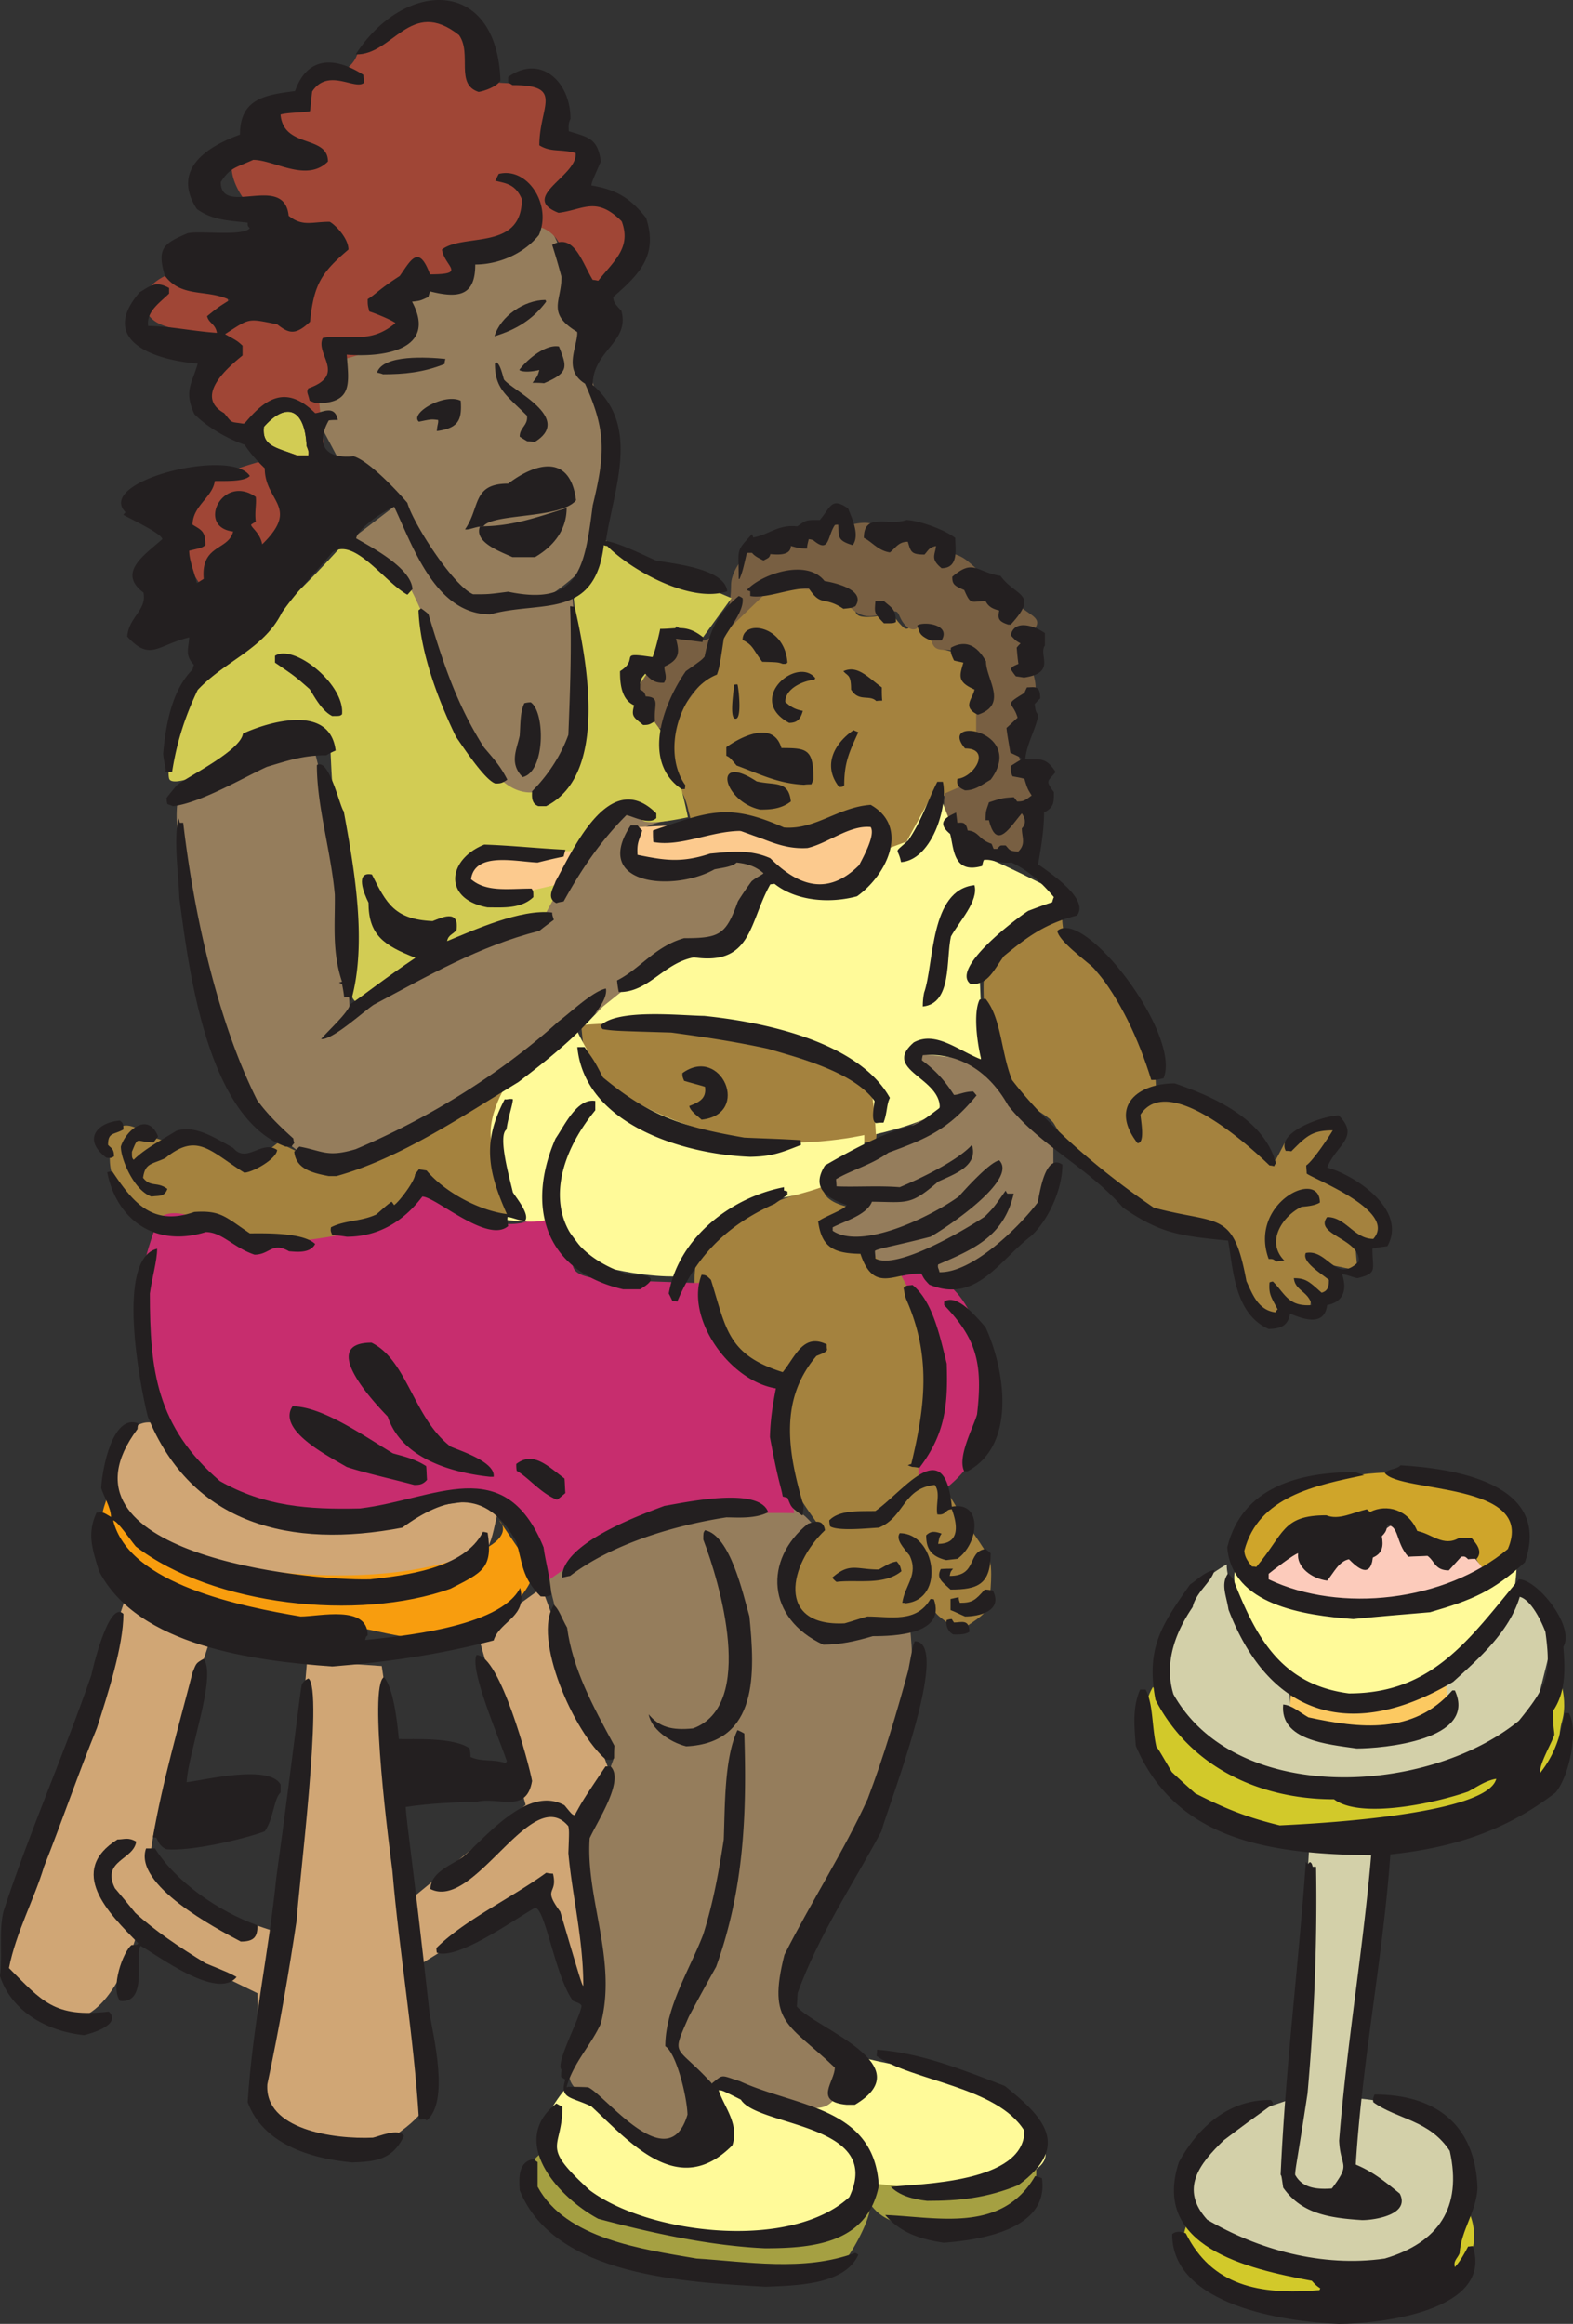 <svg xmlns="http://www.w3.org/2000/svg" width="146.326" height="216.141"><rect width="100%" height="100%" fill="#333333" stroke="none"/><path fill="#957d5c" d="M49.414 19.872s-1.867 3.14-3.02 3.457c-1.19.32-3.812.437-3.812.437l-.117 2.145h-3.336l-1.75 1.55.36 3.02-3.575 1.508h-3.258l-.12 2.941-1.27 2.145.078 2.066 2.066 3.895 3.574 1.191s2.504 3.02 2.899 4.332c.437 1.309 2.742 6.715 5.441 7.153 2.703.433 5.84.754 6.914.078 1.07-.637 4.965-3.219 4.965-5.403 0-2.148 2.067-9.617 1.113-11.246-.996-1.629-1.75-4.886-2.066-5.402-.316-.555-1.191-4.57-1.191-4.57s-.438-1.625-.438-2.461c0-.875-.992-5.207-1.945-5.446-.992-.199-1.512-1.39-1.512-1.39"/><path fill="#957d5c" d="m36.902 46.93-4.011 3.059s3.574 2.066 4.328 3.219c.718 1.152 1.55 2.86 2.105 4.488.559 1.629.914 2.82 1.75 6.36.832 3.495 3.653 6.753 4.528 7.624.914.836 1.828 3.02 3.097 2.782 1.274-.239 2.543-.477 3.258-2.305.754-1.828 1.707-4.172 1.59-7.148-.121-2.981-.082-9.735-.438-9.973-.355-.238-2.144.355-5.562.594-3.375.238-4.168.796-5.758-.954-1.55-1.785-4.172-7.507-4.887-7.746"/><path fill="#957d5c" d="m16.844 73.47 12.312-4.09 2.465 10.129.91 14.304s7.946-5.644 11.125-6.039c3.176-.398 6.235-2.504 6.235-2.504l4.093-5.761 3.258-3.856 4.883.676s-4.09.52-3.098 2.582c.993 2.11 3.696 1.988 3.696 1.988l5.918-.793 2.98.914s-1.59 2.184-1.988 3.176c-.395.992.715 4.648-2.66 4.45-3.375-.196-5.243 1.195-5.243 1.195s-6.078 4.09-7.468 5.28c-1.39 1.192-2.66 3.259-8.344 5.247-5.64 1.984-12.711 10.129-16.879 7.55-4.172-2.585-7.945-6.636-8.144-10.214-.2-3.574-6.04-20.38-4.051-24.235m75.75 26.223s-4.012-2.183-5.281-2.105c-1.235.078-2.067.476-2.067.476s2.024 2.305 2.543 3.18c.555.832.234 1.707.234 1.707s-9.691 5.203-10.168 5.8c-.437.637-1.39 1.032 0 1.712 1.391.714 2.665.87 2.665.87s-1.868 1.868-2.665 2.266c-.753.477-1.39.637-.316 1.352 1.113.672 3.414.672 3.414.672s-1.148 1.113.399 1.633c1.55.554 5.441-.399 5.441-.399s-1.11 1.192.598 1.63c1.707.476 3.652-.915 3.652-.915s6.832-3.973 6.914-7.352c.078-3.375 0-4.011 0-4.011l-5.363-6.516m-23.199 39.609s-7.825 1.313-11.637 3.141c-3.813 1.867-6.715 3.574-6.715 4.371 0 .754 1.988 8.262 3.18 11.285 1.152 3.016 2.859 5.48 2.859 5.48s-1.152 3.298-2.227 5.126c-1.03 1.828-.632 3.418-.117 5.523.516 2.106.914 7.867.399 10.25-.559 2.344-2.227 6.793-2.227 7.867 0 1.032 0 1.829 2.067 2.86 2.105 1.074 4.328 4.094 6.316 4.094 1.945 0 3.652 1.828 3.414-2.504-.277-4.328 1.035-2.899 1.035-2.899s4.45 2.383 6.274 2.621c1.828.278 7.984 0 7.59-2.859-.399-2.902-4.848-3.816-5.641-6.32-.758-2.5 1.308-7.864 2.62-9.852 1.31-1.945 8.145-15.851 8.302-19.547.12-3.656-.278-7.074-.278-7.074s-5.242 1.828-7.863.277c-2.625-1.586-3.418-1.984-3.297-3.812.117-1.867 2.383-5.242 2.383-5.242s-2.105-3.301-6.437-2.786"/><path fill="#a4823e" d="M69.871 54.716s-2.7 3.34-3.176 4.57c-.515 1.23-.754 2.66-.754 2.66s-3.058 1.988-3.578 4.61c-.476 2.663-.992 5.167.16 6 1.153.835 1.508 2.82 1.508 2.82l.239.914h5.601s1.59 2.465 3.734 2.148c2.145-.32 4.965-2.148 4.965-2.148s3.14-.676 3.22.238c.077.914-.317 3.297-.317 3.297s.593.36 1.746-.395c1.152-.754 3.656-5.125 3.656-5.125s3.375-.914 3.969-1.828c.558-.914 1.55-3.097.398-3.496-1.152-.398.598-1.59.278-3.812-.356-2.227-.196-3.578-2.262-4.332-2.067-.715-2.227-.239-2.664-1.391-.395-1.152-.317-2.305-1.153-1.91-.832.398-.832 1.433-1.546.676-.754-.754-.915-1.348-1.43-1.59-.477-.235.515.68-1.59.758-2.066.078-.715-.914-2.145-1.907-1.39-.996-1.468-1.234-2.222-1.074-.758.16-4.133-.355-4.57-.078-.399.238-2.067.395-2.067.395m28.957 30.277s-6.91 3.098-7.226 5.164c-.32 2.066.156 5.602.156 5.602s0 1.906 1.113 4.21c1.113 2.305 4.527 3.497 5.164 4.532.637 1.03 1.274 2.304 3.02 3.734 1.746 1.43 5.082 4.527 7.746 5.086 2.62.555 5.48 1.586 5.48 1.586s.559 3.894 1.192 4.93c.636 1.03 1.273 2.382 2.226 2.543.953.156 1.348-.875 1.348-.875l2.781.398.16-1.273 2.461.082-.87-3.102 2.698.559-.238-2.703 2.344-.239s.398-1.906-1.551-3.816c-1.906-1.906-4.207-2.938-4.207-2.938l1.586-3.578s-4.367.715-4.766 1.512c-.398.793-.793 1.512-.793 1.512s-3.02-4.692-5.96-5.246a68.975 68.975 0 0 0-5.204-.793s.239-1.434-.476-4.215c-.715-2.782-7.387-10.051-7.785-10.367-.399-.32-.477-2.305-.399-2.305M54.063 95.282s7.07-.875 9.613-.2c2.582.677 7.785.677 11.203 2.344 3.414 1.668 6.473 3.579 6.71 4.493.278.953-.116 4.25-.116 4.25s-11.243 1.191-13.586.554c-2.305-.675-9.059-2.859-9.973-3.734-.953-.875-3.254-2.621-3.453-4.012-.2-1.43-.398-3.695-.398-3.695m-8.223 5.723s-14.18 7.43-15.492 7.148c-1.309-.277-4.45-1.906-4.45-1.906s-2.066 1.707-2.66 1.789c-.636.078-4.289-1.988-4.289-1.988h-3.855l-1.309-.395s-1.351-1.234-2.422-.914c-1.113.355-1.789.437-1.672 1.191.16.715.559 1.192.559 1.192s-.121.832.078 1.746c.2.875.555 3.617 2.98 4.21 2.462.598 3.098.442 5.403.52 2.344.078 2.184 1.032 3.691 1.707 1.512.676 3.38.121 3.38.121l2.023.239s4.172-.715 4.648-1.23c.477-.56 3.895-1.673 3.895-1.673s2.738-2.82 2.82-3.175c.078-.32 1.707 2.422 3.973 2.937 2.222.555 4.843.637 4.843.637s-1.984-7.113-.754-10.332c1.23-3.215.754-2.778.754-2.778l-2.144.954"/><path fill="#a04636" d="M39.605 1.239s-5.601 1.867-6.437 3.973c-.871 2.105-3.734 1.867-3.734 1.867s-1.348 2.625-3.454 3.457c-2.105.875 1.985 3.219 1.985 3.219s-4.727-1.352-6.078.636c-1.348 1.985 1.75 5.84 2.582 5.563.875-.238 4.488 1.629 4.488 1.629l2.227.87-3.735 6.915-5.8.398-.993-4.093-3.972-.516s-3.575.875-3.22 3.219c.36 2.383 3.696 2.105 4.45 2.62.758.477 2.742-.237 2.106.993-.594 1.234-1.868 3.34-1.114 4.332.758.992 1.633 3.102 2.465 3.457.875.398 3.613-2.344 4.848-2.105 1.23.238 3.851 1.867 3.097 3.218-.754 1.39-2.98 1.23-3.855 1.63-.832.359-3.336.874-4.805 1.706-1.511.875-5.324 4.848-4.965 5.485.356.593 3.973 6.316 3.973 6.316l5.559-2.98s4.847-4.329 4.449-4.965c-.356-.598-3.692-3.856-2.82-3.856.835 0 3.457-.715 3.457-.715l-.637-6.316 1.273-2.504V33.7s6.434-1.59 6.555-2.941c.117-1.391-.875-2.622-.875-2.622l2.223-2.582 3.34.477.515-1.867 5.442-3.102s2.582-.715 3.851 1.512a22.12 22.12 0 0 1 1.828 4.45s2.106.519 3.496-1.231c1.352-1.75 2.98-4.57.992-5.723-1.984-1.11-5.601-2.223-5.601-2.223l1.75-4.093-3.219-.715-.238-5.086-6.195-.356s2.976-8.187-5.204-6.359"/><path fill="#785f42" d="m79.168 48.798-1.629-.993-1.352 1.707-4.925 1.27-1.27.2s-1.988 1.71-1.988 3.456c0 1.707-.356 2.426-.356 2.426s-1.351 3.098-2.421 2.66c-1.075-.476-3.457-.836-3.536.637-.082 1.43-.914 1.906-.914 1.906l-1.906.914s-.281 1.988.434 2.621c.758.637-.715.996 1.273 1.907 2.024.914 2.461-1.07 2.461-1.07l2.621-3.458 1.274-3.656 4.687-4.527s3.934-.2 5.559.355c1.629.559 2.265 2.543 4.254 2.106 2.023-.477 1.945-.637 2.3.16.36.836 1.153 1.468 1.707.914.559-.555.914-.2 1.114.715.16.914.238 1.39 1.273 1.39.992 0 1.785.16 1.984.637.16.437.715 1.27.836 2.184.079.875.157 2.542.157 2.542v2.704s1.55-.637 1.191 1.191c-.355 1.828-.992 2.46-1.469 2.82-.437.356-2.62 1.27-2.62 1.27s-.356 1.91.359 2.824c.714.91 2.105 2.262 3.175 2.344 1.114.117 4.09.754 4.09.277 0-.437.082-3.258.082-3.258s1.469-3.379.2-4.172c-1.274-.835-1.114-2.304-1.114-2.304s.278-3.457.477-3.895c.16-.433 1.984-.199.715-3.613-1.27-3.457 1.828-3.578 0-4.848-1.829-1.273-2.98-2.265-2.98-2.265s-1.548-1.551-2.821-2.621c-1.27-1.114-2.738-.836-2.738-.836s-.36-1.828-1.711-1.907c-1.387-.078-4.29.278-4.29.278s.915-1.707-2.183-.992"/><path fill="#a4823e" d="M76.586 110.301s-8.54 2.383-10.211 4.848l-1.668 2.5s-.594 3.856 1.074 5.961c1.707 2.066 7.031 4.57 7.031 4.57v2.98c0 2.302.594 6.356 1.192 7.47.594 1.109 2.105 3.175 2.105 3.175s-2.382 1.391-2.504 3.18c-.078 1.79.122 3.496.715 4.488.598.996 1.668 1.989 4.25 1.79 2.621-.2 5.086-.317 5.086-.317s2.781-.477 3.098-.996c.277-.477-.2-.2.875.598 1.113.836 1.59 1.23 2.305.714.675-.515 1.984-1.191 2.062-2.105.121-.875.399-3.375 0-4.25-.394-.914-2.183-3.297-2.46-3.777-.317-.516-1.114-1.985-1.907-3.02-.797-.992-2.188-.992-2.188-.992s.914-3.973.797-6.754c-.082-2.781-1.273-11.441-2.582-11.84-1.273-.398-3.18-2.66-3.18-2.66l-3.89-1.191 2.5-2.387s-2.7-.395-2.5-1.985"/><path fill="#d2cc54" d="M32.492 49.989s-4.687 5.285-6.832 6.832c-2.144 1.55-5.996 5.168-7.308 6.715-1.309 1.55-2.977 7.312-2.622 8.86.36 1.55 10.407-3.813 10.407-3.813l4.57.238s.355 11.125 1.43 13.031c1.07 1.95-.516 9.735.832 11.207 1.312 1.43 5.64-3.3 5.64-3.3l12.196-4.887 3.379-6.238 4.406-3.852s.953.477 1.074 1.352c.117.832 4.328-.122 4.328-.122s-.953-4.687-1.668-5.761c-.715-1.07-.832-2.266-.832-2.266L58.95 64.49l1.59-2.383 2.383-3.851 2.262 1.308 2.863-3.933s-7.031-3.02-8.742-3.496c-1.668-.477-3.215-2.145-3.215-2.145s.117 2.781-1.074 3.855a47.77 47.77 0 0 0-1.668 1.547s.836 8.864.359 11.485c-.477 2.66-3.617 6.715-3.617 6.715s-3.098 1.19-5.64-4.172c-2.5-5.407-5.84-14.86-6.91-15.575-1.114-.714-5.524-3.496-5.524-3.496l.476-.359"/><path fill="#c72d6e" d="m47.191 113.837-8.144-3.059s-2.7 2.344-4.328 3.215c-1.63.914-11.203 2.348-12.274 1.074-1.113-1.23-5.246-2.105-5.246-2.105s-1.984-.555-2.543.675c-.515 1.27-2.898 7.79-1.43 11.204 1.43 3.418-.714 9.02 6.118 12.636 6.875 3.614 16.644 4.172 18.789 3.098 2.187-1.113 4.172-2.184 6.16-1.274 1.984.875 4.527.72 4.687 2.704.196 1.988 1.47 5.402 1.47 5.402s7.03-5.402 11.16-6.117c4.171-.715 12.273-.555 12.273-.555s-1.469-8.86-1.27-10.648c.16-1.828-1.468-1.63-3.258-3.618-1.789-1.984-4.128-7.23-4.128-7.23s1.628.2-3.059 0c-4.688-.2-8.504 0-8.86-1.43-.359-1.468-1.988-5.562-1.988-5.562s-1.629 1.746-4.129 1.59m36.664 4.847 1.47 2.7s2.304 8.625 1.745 10.054c-.554 1.469-1.629 4.805-1.629 4.805v.953l2.504 1.273s2.582-1.945 2.86-3.812c.277-1.91 1.39-5.484.914-7.95-.477-2.421-2.106-9.413-7.864-8.023"/><path fill="#fffa99" d="M71.66 81.497s-2.183 3.219-2.82 4.367c-.637 1.195-3.973 1.71-4.727 2.066-.797.399-4.648 2.98-4.648 2.98l-3.375 2.704-1.668 1.707s3.89-.395 8.379.121c4.527.516 17.797 4.649 18.152 5.8.399 1.153.52 4.25.52 4.25s5.797-1.269 5.957-2.581c.12-1.274-2.465-4.887-2.465-4.887s5.285.238 5.922 1.031c.676.758.394-4.765.277-7.507-.121-2.704 2.7-5.164 4.527-5.801 1.79-.637 3.852-2.184 3.852-2.184s-8.262-4.37-9.293-4.254c-1.031.121-3.098-6.195-3.098-6.195l-2.82 5.164-2.465.914s-2.976 3.734-4.012 3.574c-1.03-.117-6.035-2.066-6.035-2.066l-.16.797M53.465 95.044l-5.32 4.25s-2.383 2.98-2.504 5.882c-.079 2.899 1.75 6.395 1.75 6.395l-.2 1.906s4.172.559 4.051-.476c-.078-1.032 3.02 3.34 3.02 3.34s-1.074.875 2.98 1.746c4.051.875 6.395.597 6.395.597s4.605-7.035 6.992-7.035c2.422 0 5.797-1.23 5.797-1.23l3.972-3.297v-1.551s-6.671 1.55-12.91.082c-6.277-1.43-11.48-4.61-12.074-6.281-.598-1.63-1.95-3.453-1.95-4.328m-.71 99.05s-2.82 3.137-2.149 5.082c.637 1.95 3.02 6.399 4.649 6.399s11.559 3.336 13.703 3.258c2.148-.121 11.242-.676 11.363-3.817.118-3.136.633-2.023.633-2.023s3.817 1.508 5.84 1.191c2.066-.36 12.91-1.312 9.973-5.008-2.903-3.652-9.176-6.476-12.118-6.91-2.937-.437-5.082-1.074-5.082-1.074s1.192 1.192-.437 2.383-1.39 2.703-3.774 2.465c-2.386-.2-9.734-2.465-9.734-2.465s2.703 4.848.875 5.84c-1.828.953-.754 1.828-3.336.953-2.62-.871-9.336-4.965-10.406-6.274"/><path fill="#d0a675" d="M14.7 132.47s2.976 8.265 10.245 8.78c7.27.477 14.063-.991 16.684-1.35 2.664-.317 6.117-1.31 5.125-.161-.992 1.152-.477 4.969-3.137 5.8-2.62.837-19.347 3.458-20.976 1.989-1.668-1.512-12.43-5.285-12.43-7.629 0-2.305.992-8.738 4.488-7.43"/><path fill="#f89d0e" d="M10.05 139.106s-1.312 2.938-.316 4.61c.993 1.668 4.965 3.972 7.586 5.44 2.66 1.513 10.922 2.145 13.903 1.985 2.98-.156 10.566 3.34 14.695-.156 4.133-3.457 3.656-4.969 3.656-4.969l-3.136-4.605s2.62 2.305-6.438 4.289c-9.094 1.988-20.02-.16-21.328-.836-1.352-.633-8.621-2.3-8.621-5.758"/><path fill="#d0a675" d="M11.879 148.005.316 182.73s2.305 5.801 6.438 5.125c4.129-.676 5.957-7.949 5.957-7.949l11.242 5.484.16 9.098s4.965 8.266 10.09 5.602c5.121-2.622 5.598-4.61 5.598-4.61l-.992-12.594 11.441-7.109 4.29 10.606-.993-16.368 3.137-5.285-6.278-17.043-5.957 4.29 2.465 8.78 1.984 7.11-10.25 8.426-3.136-21.336-6.95-.477-2.144 25.426s-12.555-3.613-12.395-7.43c.157-3.812 5.641-20.34 5.641-20.34s-7.27-4.132-7.785-4.132"/><path fill="#fcca8e" d="M53.664 79.153s-5.758.078-6.871.117c-1.113.078-2.781.278-2.977 1.114-.199.875-1.511 1.152.118 1.867 1.629.754 3.18 1.113 4.726.754 1.55-.356 3.418-.793 3.418-.793l1.586-3.059m5.801-2.227s4.012-.238 6.633-.238c2.582 0 4.609 1.867 7.03 1.469 2.427-.356 6.517-3.457 7.786-1.984 1.23 1.507 1.828 3.851.559 5.164-1.313 1.312-3.535 2.304-5.485 1.668-1.906-.637-3.097-2.899-5.879-3.059-2.78-.121-6.195.316-8.418.316-2.226 0-5.523-1.546-2.226-3.336"/><path fill="#fffa99" d="M115.355 145.223s.637 4.293 7.188 4.371c6.516.079 12.793-.914 15.574-2.902 2.82-1.945 3.016-3.058 3.016-3.058s.082 4.847-.871 6.039c-.914 1.234-3.817 5.445-6.438 6.277-2.62.836-7.07 5.523-12.113 1.39-5.047-4.09-8.223-10.449-6.356-12.117"/><path fill="#fcc961" d="m120.121 157.063-.2 2.344s6.911 2.703 8.7 2.066c1.75-.675 6.317-2.742 6.317-2.742l-.278-2.98s-6.433 5.445-14.539 1.312"/><path fill="#cfa52a" d="M114.68 143.716s1.03-4.372 4.965-5.125c3.933-.758 8.023-2.266 12.433-1.313 4.367.914 9.055 2.898 9.055 4.29 0 1.39.996 3.257-1.309 4.292-2.344 1.031-2.703-1.59-2.703-1.59l-2.184-.554-4.566-1.95h-8.86l-4.566 4.172s-2.425-.637-2.265-2.222"/><path fill="#fccbbb" d="m117.777 145.66 3.735-1.75s1.59 1.196 1.668 1.673c.117.476 2.422-.758 2.422-.758l1.988.559.355-2.504 1.59-1.114 1.867 2.145 3.176 1.39 2.067-1.03 1.312 1.59s-4.133 3.733-10.926 3.534c-6.832-.16-9.453-2.144-9.453-2.144l.2-1.59"/><path fill="#d3d0a9" d="M114.121 145.5s-5.758 3.06-5.68 7.551c.082 4.489.836 7.192 5.325 9.813 4.488 2.621 11.957 3.656 15.691 3.059 3.734-.555 12.313-2.582 13.703-8.305 1.43-5.68 1.988-7.348.754-8.024-1.191-.636-2.5-1.59-2.5-1.59s-3.934 6.438-5.324 6.915c-1.43.476-1.707 1.113-1.707 1.113s.394 1.707.195 2.344c-.195.633-4.207 2.699-5.875 2.82-1.672.078-8.105-.676-8.422-1.23-.281-.559-.36-3.262-.36-3.262s-3.812-5.043-4.288-6.356c-.477-1.308-1.59-3.535-1.512-4.847"/><path fill="#d2c92a" d="M107.25 156.903s3.734 4.809 6.398 6.914c2.66 2.145 14.774 2.86 18.508 2.504 3.735-.36 9.414-4.45 9.414-4.45l3.02-7.112s1.43 2.859.715 5.324c-.715 2.504.36 5.879-2.82 6.593-3.215.715-14.778 3.739-17.794 3.934-3.02.16-11.402-1.785-12.992-2.5-1.629-.719-6.949-7.113-4.449-11.207"/><path fill="#d3d0a9" d="m121.828 170.97-1.785 31.507s.355 3.375 3.215 2.106c2.86-1.235 2.664-4.094 2.664-4.094l2.86-30.234-6.954.714"/><path fill="#d3d0a9" d="M119.883 195.325s-8.383 2.504-9.098 5.523c-.715 3.059-.355 4.649.559 5.72.87 1.073 6.394 3.378 9.254 4.093 2.82.715 12.789-.559 13.347-1.63.516-1.034 4.45-9.772.356-11.722-4.09-1.984-8.184-2.144-8.184-2.144l-1.07 7.312s-5.524 3.735-5.524.356c0-3.418.36-7.508.36-7.508"/><path fill="#d2c92a" d="M110.629 206.368s-1.274 2.305 0 3.734c1.23 1.43 2.305 3.934 6.594 3.934 4.25 0 15.093 0 16.363-1.43 1.234-1.43 2.82-1.43 3.379-3.375.515-1.949-.36-3.578-.36-3.578s-3.933 4.648-7.109 5.363c-3.219.715-6.594.516-7.668.36-1.07-.2-10.844-3.219-11.2-5.008"/><path fill="#a5a042" d="M50.727 200.012s-2.305 1.313-1.551 3.141c.797 1.824 3.773 4.129 4.847 4.887 1.032.754 7.23 2.422 9.536 2.82 2.261.395 5.836.516 8.418.477 2.582-.082 5.8-.559 6.398-.914.633-.399 2.54-3.856 2.54-5.047 0-1.23.16 1.43 4.41 1.668 4.288.238 8.698-.676 10.09-2.067 1.35-1.351.913-3.972.913-3.972s-.078 1.668-3.574 2.066c-3.535.398-6.676.598-6.676.598l-5.402-.676s-.239 2.66-2.145 3.652c-1.906.996-4.648.918-6.117 1.235-1.43.316-6.277-.078-7.586-.078-1.27 0-10.527-3.739-10.527-3.739s-3.496-3.297-3.574-4.05"/><path fill="#d2cc54" d="M27.648 42.36c-2.027-.754-3.296-.875-3.097-2.66 2.144-2.426 3.812-1.629 3.969 1.785.199.52.199.52.16.875h-1.032"/><path fill="#231f20" d="M124.531 216.141c-5.125-.195-15.492-1.746-15.492-8.34.238-.238.676-.32 1.27-.082 2.425 4.848 6.793 5.762 12.433 5.286.04-.078.04-.121.082-.16-.398-.278-.398-.278-.797-.715-6.035-1.114-14.976-3.18-12.355-11.043 1.75-3.22 4.648-5.844 8.543-5.762.078.078.16.156.199.316-.2.278-.953.676-4.57 3.418-2.262 2.184-4.13 4.528-1.547 7.39 4.726 2.782 10.683 4.45 16.523 3.614 4.965-1.469 7.23-4.726 6.04-10.011-1.907-2.899-4.848-2.899-7.114-4.528-.039-.32-.039-.32.121-.719 5.52 0 9.375 2.664 9.574 8.704-.12 2.265-1.511 3.855-1.668 6.078-.199.476-.597.675-.437 1.273.516-.558.914-1.312 1.23-1.91.121 0 .278-.04.438-.04 1.984 6.079-8.777 7.231-12.473 7.231m-53.308-3.453c-7.426-.437-19.664-.957-22.88-8.98-.081-1.23-.12-2.703 1.348-2.903.082.121.16.2.32.282v2.3c2.622 4.848 9.692 5.801 14.778 6.676 4.645.281 9.969 1.235 14.734-.515.122 0 .2.078.32.16-1.273 2.898-6.116 2.86-8.62 2.98"/><path fill="#231f20" d="M71.145 209.11c-5.204-.238-10.727-1.469-15.493-2.742-3.773-2.024-8.382-7.23-3.894-10.727.199.121.36.2.558.32 0 4.051-2.187 3.415 2.54 7.747 5.445 4.093 18.71 5.68 24.152.636 3.258-6.875-8.54-6.515-10.09-9.058-1.746-.875-1.746-.875-2.063-.875.473 1.508 1.946 3.137 1.27 5.125-5.004 5.047-9.496-.277-13.11-3.617-1.867-.914-3.019-.676-2.421-2.5-.16-.082-.278-.2-.399-.243 0-.238 0-.433.04-.671-.594-.598 1.71-4.77 1.867-5.961-.157-.2-.157-.2-.793-.438-1.668-2.265-2.582-8.66-3.536-8.66-1.75.953-7.152 4.887-9.136 4.172-.04-.16-.04-.32-.04-.438 2.583-2.582 6.989-4.648 10.208-6.992.199.04.398.078.636.078.477 1.989-1.035 1.23.676 3.535 1.985 6.715 1.985 6.715 2.145 6.915 0-4.372-1.032-8.383-1.39-12.356.077-2.027.077-2.027 0-2.504-3.419-4.094-8.7 7.906-12.833 5.84 0-1.547 1.95-2.223 3.02-2.977 2.187-1.87 6.039-6.718 9.453-4.808.718.875.718.875.953.914.758-1.39.758-1.39 2.863-4.531h.477c1.308 1.312-1.235 5.086-1.95 6.675-.394 5.602 2.582 11.325 1.036 17.243-.914 2.027-2.543 3.617-3.18 5.882.637 0 1.312 0 1.988.04 1.508.593 7.469 8.582 9.254 2.543-.039-1.63-1.031-5.723-2.066-6.36 0-3.613 2.343-7.27 3.535-10.41.953-3.02 1.473-5.996 1.906-8.82.121-3.176.043-7.547 1.274-10.168.199.078.437.195.636.316.239 7.39 0 14.422-2.62 21.692a261.23 261.23 0 0 0-2.544 4.648c-1.668 3.855-1.273 2.465 2.145 6.2 1.11-.876.754-.794 2.62-.2 5.165 2.387 12.513 2.344 12.911 9.734-1.074 5.325-6.078 5.801-10.605 5.801m16.645-.516c-2.427-.359-4.095-1.03-5.446-2.582 4.886.2 10.847 1.707 13.945-3.617.2.04.438.121.633.2.715 4.847-5.957 5.761-9.133 6m38.926-2.106c-3.098-.2-5.64-.598-7.348-3.02-.16-1.113-.16-1.113-.238-1.191.437-9.812 1.668-19.508 2.344-29.086.078.043.117.121.199.2a.504.504 0 0 1 .195-.2c.16.121.16.121.242.438h.317c.117 6.875-.16 13.988-.797 21.097-.953 6.278-1.149 6.992-1.149 7.551.633 1.152 1.825 1.39 3.415 1.27 1.828-2.422.796-1.868.675-4.45.715-9.02 2.223-17.68 2.98-26.539-9.019-.12-18.073-1.191-21.89-10.172-.156-1.867-.316-3.617.399-5.246h.515c.715 1.39.559 3.38.996 5.325.2.238.2.238 1.43 2.343.715.676 1.43 1.313 2.184 1.989 2.66 1.351 4.609 2.183 7.863 2.98 1.473-.082 19.265-.797 20.14-4.332-.992.16-1.867.797-2.62 1.191-3.06 1.075-10.008 2.582-12.473.715-7.27 0-13.508-3.258-16.606-9.254-.914-4.847.598-6.996 3.219-10.73.676-.438 1.313-1.152 2.262-1.352-.196 1.075-1.707 2.028-2.024 3.457-1.55 2.266-2.703 5.125-1.789 8.106 5.801 10.332 23.598 9.418 32.137 2.465 2.621-3.22 3.02-4.25 2.465-8.266-.477-1.27-1.434-3.02-2.387-3.258-.953 3.219-3.773 5.723-6.195 7.906-9.176 5.446-17 3.458-20.895-6.714-.199-1.309-.754-2.383-.039-3.375.16.156.317.355.477.554 2.027 5.125 4.289 9.774 10.765 10.61 7.707 0 11.121-4.926 15.809-10.61 1.707 0 5.242 4.371 4.133 6.278.156 1.906.277 4.172-.957 5.96 0 1.669.12 1.79.12 2.227-.198.672-1.468 2.82-1.308 3.535 1.43-1.828 1.867-3.496 2.262-5.562h.398c.914 1.547.078 5.8-1.23 7.39-4.688 3.614-9.695 5.165-15.375 5.758-.676 9.535-2.621 19.153-3.219 28.848 1.512.633 2.543 1.43 4.094 2.7.992 1.948-2.305 2.464-3.496 2.464"/><path fill="#231f20" d="M86.238 204.7c-1.39-.16-2.582-.516-3.375-1.313 2.7-.277 12.43-.355 12.43-5.203-2.54-4.133-10.523-4.648-13.742-6.953 0-.2.039-.394.039-.594 4.094.317 7.867 1.829 11.879 3.375 3.574 2.86 6.234 5.563 1.27 9.22-3.02 1.23-5.563 1.468-8.5 1.468m-53.469-3.574c-4.012-.36-8.34-1.79-9.73-5.602.437-7.035 1.987-14.066 2.66-20.86 1.671-12.198 2.187-17.202 2.386-18.038.238-.317.238-.317.594-.516 1.468.832-.992 20.145-1.07 22.406-.758 5.047-1.63 10.133-2.743 15.34-.277 4.211 6.156 5.125 9.813 4.965.476-.082 2.422-.953 2.898-.16-1.074 2.265-2.7 2.383-4.808 2.465m6.199-3.973c-.477-7.828-1.828-15.574-2.465-23.125-.238-1.867-2.262-17.164-.793-18.039.836.875 1.23 3.934 1.39 5.762 1.27.039 5.126-.2 6.594.875.04.238.078.515.078.793 1.114.48 1.989.16 3.258.558.04-.039.082-.12.121-.16-.797-2.344-3.496-8.543-2.82-9.89 2.184 0 4.926 10.328 5.164 11.718-.516 3.098-3.14 1.43-5.164 1.946-2.266.039-4.57.16-6.594.476.117 1.79.555 4.172 2.223 19.192.36 2.226 1.867 8.222-.277 9.972-.079-.117-.079-.117-.715-.078"/><path fill="#231f20" d="M78.77 195.762c-3.137-.28-1.114-2.148-1.114-3.457-4.25-4.093-6.316-4.054-4.687-10.488 2.465-4.89 5.523-9.617 7.746-14.504 1.512-3.972 2.703-8.023 3.777-11.957.434-2.305.434-2.305.594-2.703 3.574 0-2.582 15.613-3.098 17.68-2.62 4.886-5.84 9.656-7.785 15.02-.039.437-.039.831-.082 1.269 1.711 2.027 11.68 5.406 5.402 9.14h-.753m-70.946-6.476C4.25 188.926 1.035 186.98 0 183.8c.238-2.066-.117-4.171.316-6 2.426-7.43 5.645-14.66 8.184-22.007 0-.082 1.59-7.075 2.98-5.684 0 2.98-1.468 7.508-2.464 10.61-1.707 4.171-3.254 8.699-4.926 12.91-.91 3.02-2.621 6.16-3.254 9.418 3.059 3.058 4.21 4.648 9.293 4.05 1.234 1.235-1.746 2.067-2.305 2.188"/><path fill="#231f20" d="M11.164 186.106c-.914-1.23.277-4.57 1.07-5.203.516 0 .516 0 .637-.16-2.86-2.86-6.633-6.715-1.945-9.656.633 0 .992-.239 1.746.199-.238 1.71-3.258 1.75-1.985 4.332.633.754 1.27 1.508 1.907 2.305 1.828 1.668 4.09 3.18 6.55 4.687 2.227.914 2.227.914 2.864 1.27-1.828 2.226-7.43-2.102-8.938-2.899-.558.914.754 5.403-1.906 5.125"/><path fill="#231f20" d="M22.402 180.583c-2.34-1.23-10.007-5.282-8.816-8.66h.836c1.863 3.02 5.836 5.84 9.531 7.152 0 1.031-.277 1.508-1.55 1.508M15.492 172c-.676-.277-.754-.753-.953-1.07-.117-.039-.238-.039-.316-.039.91-5.246 2.382-10.254 3.691-15.34.36-.87.277-.832 1.035-1.27 1.23 1.669-1.43 8.622-1.59 11.481 1.508-.156 7.625-1.707 8.739.2v.757c-.637.594-.637 2.422-1.47 3.614-2.065.754-6.87 1.867-9.136 1.668m40.875-8.344c-2.98-2.5-6.87-11.32-4.847-14.379.437.316.753 1.27 1.234 2.106.516 3.851 2.383 7.269 4.406 11.003-.039.399-.039.754-.039 1.153-.2.16-.2.16-.754.117m69.833-1.031c-2.743-.399-7.153-.754-6.833-4.094.832.082 1.39.637 2.344 1.195 4.766 1.032 9.77 1.63 13.387-2.504h.238c2.144 4.649-6.754 5.403-9.137 5.403m-62.363-.2c-1.59-.398-3.258-1.628-3.496-2.98.992 1.191 2.144 1.512 4.129 1.313 5.879-2.145 2.465-13.63.953-17.563 0-.633 0-.633.16-.871 2.344.476 3.535 5.918 4.133 8.023.515 5.203.87 11.762-5.88 12.078m-32.929-7.429c-7.27-.516-18.074-1.906-21.691-8.86-.676-2.183-1.11-3.535-.238-5.445.558-.078.558-.078 1.351.399 0-.872-.754-2.067-.914-2.7.082-1.672 1.031-6.953 3.457-6-.039.16-.078.317-.078.516-8.66 11.562 15.57 14.144 21.648 13.984 3.098-.355 8.739-.953 10.485-4.41.12 0 .277.04.437.082.516 3.336-.515 3.692-3.457 5.203-8.578 3.059-22.086 1.59-29.273-3.933-.598-.715-1.668-2.344-2.106-2.422 1.47 5.996 12.075 8.023 17.438 8.937 1.746 0 6.238-1.113 6.238 1.75-.16.118-.16.118-.238.438 2.86-.32 12.55-1.113 14.418-4.848.715 2.738-1.867 3.02-2.465 4.887-5.164 1.351-10.008 2.023-15.012 2.422m45.68-2.027c-5.285-2.461-5.563-7.907-1.43-11.243.676-.238 1.43-.437 1.59.598-3.34 3.137-4.61 8.976 1.824 8.66.715-.2 1.39-.437 2.106-.637 2.144 0 4.57.637 5.879-1.629.082 0 .199 0 .32.04 1.148 3.257-3.656 3.418-5.684 3.418-1.625.476-3.058.792-4.605.792m12.074-.953c-.637-.394-.676-1.03-.594-1.347.157-.043.317-.082.477-.082.039.082.117.199.2.32.671 0 1.429-.36 1.429.871-.438.277-.996.238-1.512.238m37.219-1.429c-4.645-.356-11.277-1.309-11.715-6.676 1.387-5.602 6.672-6.992 11.914-6.992.281.12.559.199.836.277-4.57.957-9.851 1.988-11.164 7.035.043.516.2.832.715 1.469.12 0 .238 0 .398.039 2.621-3.098 2.383-4.805 6.516-4.805 1.152.477 2.422-.242 3.773-.558.078.082.16.16.317.238 1.511-.754 3.535-.238 4.37 1.79 1.352.237 2.423 1.507 3.891.636h1.153c.277.355 1.152 1.191.476 1.945-.277 0-.515 0-.793.04-.316-.356-.437-.24-.636-.24-.395.438-.754.837-1.153 1.274-1.308 0-1.308-.875-1.984-1.351-.598.039-1.191.039-1.79.078-1.19-1.309-.831-2.899-1.983-2.938 0 .477-.16.715-.477 1.032.16.914.078 1.59-.836 1.984-.238 2.027-1.469.918-2.223.16-.953.2-1.39 1.23-2.027 1.988-1.508-.199-2.86-1.312-2.7-2.543-.277 0-2.464 1.668-2.741 1.907v.515c6.675 3.18 16.406 2.067 22.246-2.82 2.699-6.277-10.09-5.203-11.442-7.07.438-.438 1.032-.282 1.47-.715 4.648.277 14.179 1.547 11.562 9.016-2.98 2.703-4.848 3.496-8.82 4.648-2.384.2-4.805.398-7.153.637m-36.106-.239c-.476-.199-.914-.437-1.351-.597v-1.032c.238-.039.476-.117.754-.16 0 .16.043.32.12.52 1.153 0 1.43-.238 2.306-1.235.238 0 .476.04.753.082.993 1.946-1.351 2.422-2.582 2.422"/><path fill="#231f20" d="M84.254 149.118c-.121-.04-.242-.04-.32-.04.238-1.671 1.55-2.624.675-4.41-.554-.714-1.312-1.472-.914-2.066 3.336 0 4.29 6.156.559 6.516m-33.964-.637c-1.79-1.789-1.669-3.137-2.267-5.086-2.859-5.164-6.671-4.172-10.605-1.308-10.367 1.984-19.582-.282-23.672-10.332-.758-3.02-2.98-14.7.871-15.614 0 1.114-.476 2.703-.676 4.172 0 7.11.598 12.356 6.516 17.442 4.133 2.343 8.184 2.66 13.031 2.543 6.989-.836 13.426-5.325 17.078 3.613.16 1.273.637 2.863.715 4.41-.238.238-.832.16-.992.16m38.133-.637c-.871-.793-1.309-1.07-.914-1.906.398-.039.758-.039 1.152-.039-.238.277-.238.277-.316.676 2.62 0 1.59-2.266 3.336-2.504.16.121.316.238.476.398 0 2.899-1.191 3.375-3.734 3.375"/><path fill="#231f20" d="M77.816 147.13a1.907 1.907 0 0 1-.398-.395c1.629-1.434 2.227-.758 4.332-.758 1.113-.633 1.113-.633 1.668-.754.316.399.316.399.437.914-1.628 1.352-4.21.754-6.039.993m-25.543-.395c0-3.18 7.114-5.762 9.536-6.676 1.75-.277 8.82-1.867 9.652.594-1.23.637-2.941.477-3.895.477-4.925.757-10.683 2.504-14.535 5.445-.277.039-.52.117-.758.16m35.75-1.629c-1.468-.36-1.867-1.113-1.867-2.305.438-.437.836-.359 1.434-.16-.2.317-.2.317-.32.953 2.187 0 1.71-2.027 1.273-3.218-.637 0-.52.597-1.352.476-.16-.992.317-1.984-.238-2.742-2.98.32-2.82 3.02-5.203 3.977-.875.039-3.773.355-4.527-.121a2.888 2.888 0 0 1-.082-.555c.953-.996 2.78-.836 4.293-.875 2.699-1.906 6.433-7.27 7.109-.399 2.86-.554 2.582 3.38.516 4.848-.36.04-.676.078-1.036.121m-13.425-4.172c-1.11-.836-.953-.715-1.348-1.633-.16-.039-.32-.078-.438-.117-.16-.953-.398-1.23-1.19-5.523.038-1.629.276-3.098.554-4.527-4.367-.715-8.461-6.598-6.91-10.57.394.038.437.038.87.476 1.43 4.531 1.512 6.953 6.677 8.582 1.19-1.469 1.906-3.653 4.09-2.582 0 .16 0 .32.038.515-.195.239-.195.239-.992.559-3.496 4.09-2.66 8.977-1.191 13.945-.078.914-.078.914-.16.875m-22.84-1.472c-1.469-.594-2.621-2.067-3.692-2.66-.043-.239-.043-.438-.043-.637 1.59-1.23 2.942.199 4.489 1.351.043.438.043.875.082 1.352-.754.633-.754.633-.836.594m-13.227-1.352c-2.222-.594-4.449-1.07-6.277-1.668-1.668-.992-6.512-3.414-5.043-5.64 2.781 0 6.754 2.82 9.336 4.37.953.278 1.984.477 3.098 1.192.039.398.039.832.078 1.27-.399.476-.793.476-1.192.476m7.071-.754c-3.696-.394-8.262-1.746-9.536-5.601-1.347-1.391-6.472-6.875-1.507-6.875 3.336 1.629 3.894 6.996 7.347 9.656.637.316 4.211 1.39 4.012 2.82h-.316m44.093-.516c-.675-1.312.871-4.132 1.192-5.285.554-4.726-.043-7.03-3.059-10.171v-.317c1.192-.793 3.016 1.43 3.852 2.383 1.707 3.695 3.02 10.848-1.668 13.39h-.317"/><path fill="#231f20" d="M84.887 136.442c-.157-.039-.317-.117-.438-.156a1.22 1.22 0 0 1 .32-.121c1.348-5.563 1.825-10.133-.476-15.336-.121-.317-.16-.676-.238-1.031.277-.282.277-.2.832-.282 1.867 1.512 2.543 4.73 3.18 7.313.117 3.734-.083 6.476-2.544 9.695-.238-.043-.437-.082-.636-.082"/><path fill="#231f20" d="M118.016 123.61c-3.22-1.43-3.297-5.64-3.774-8.223-4.527-.437-6.316-.675-9.773-3.062-3.336-3.813-7.664-5.719-10.684-9.496-1.746-3.137-4.527-4.965-7.945-4.688-.04.16-.078.32-.078.477 1.113.836 1.984 1.668 2.98 3.219.434 0 .953-.317 1.785-.317.121.117.2.239.317.36-2.578 3.136-4.567 4.011-8.18 5.32-1.71 1.195-3.297 1.55-4.887 2.465 0 .199.04.437.04.676 1.788.078 3.933-.079 5.878.078 1.828-.754 5.403-2.465 6.715-3.934.633 1.988-1.71 2.742-3.14 3.418-2.583 2.227-2.82 1.906-6.157 1.867-.476 1.23-2.5 1.79-3.652 2.383v.32c2.7 1.828 9.133-1.312 11.715-3.18.437-.476 2.781-3.14 3.773-3.374 1.79 1.785-4.844 6.234-6.394 7.109-3.059.793-4.965 1.113-5.164 1.313 0 .238.043.476.043.714 1.984 1.07 8.18-2.582 10.168-3.894.832-.836.832-.836 1.945-2.422.039.078.078.156.16.277h.594c-.914 3.934-3.614 5.125-7.031 6.594-.079.316.082.398.12.715 3.06.082 7.387-4.172 9.137-6.477.2-.87.672-4.61 2.301-3.535 0 2.266-1.27 5.125-2.898 6.637-2.98 2.266-5.125 6.355-9.493 4.527-.476-.515-.476-.515-.753-1.07-2.504 0-4.41 1.906-5.641-1.79-2.582-.038-3.617-.675-3.934-3.019.637-.476 2.422-1.074 2.66-1.511-2.023-.715-3.296-1.668-2.023-3.692 2.262-1.312 5.598-3.14 8.219-3.738.875-.434.875-.434 2.465-1.629 0-2.86-5.403-3.496-2.422-6.078 2.023-1.11 4.129.754 6.273 1.59-.394-1.59-.754-4.328-.156-5.563.156-.039.355-.078.555-.078 1.468 1.785 1.43 4.965 2.46 7.547 3.34 4.332 8.305 8.543 13.192 11.879 6.035 1.629 7.387.16 8.617 6.836.516 1.074 1.035 2.7 2.703 2.898a.695.695 0 0 1 .2-.277c-.637-1.191-.836-1.43-.758-2.504.12-.04.199-.078.32-.078 1.152 1.152 1.43 2.344 3.613 2.184-.316-1.31-1.547-1.31-1.668-2.5 1.114 0 1.43.316 2.582 1.351.598-.16.676-.598.676-1.195-.836-.676-2.543-1.707-2.144-2.504 2.066-.395 2.78 2.941 4.925.797.196-2.106-4.21-2.504-2.941-4.133 1.75 0 2.504 2.027 4.29 2.027 2.304-2.582-5.56-5.562-6.196-6.078 0-.238-.04-.515-.04-.754.637-.441 2.067-2.586 2.466-3.261-1.95 0-2.465.558-3.856 1.949-.2-.04-.398-.04-.516-.04-.914-1.75 3.457-3.257 4.926-3.3 2.028 2.027-.238 2.742-1.074 4.848 2.504.675 7.508 3.894 5.602 7.312-.477.078-.954.117-1.391.238 0 1.985.516 2.266-1.39 2.742-.477-.082-1.032-.359-1.43-.359.515 1.55.039 2.582-1.391 2.86-.277 2.105-2.344 1.234-3.457.796-.195 1.23-.992 1.391-1.984 1.43m-55.453-2.582c-.118-.238-.239-.516-.356-.715.914-5.164 5.758-8.941 10.723-9.894v.32c.082 0 .199.04.32.078v.316c-.398.278-.797.56-1.191.836-4.293 1.907-7.27 4.766-9.059 9.098-.117-.039-.277-.039-.438-.039m-4.605-1.113c-7.352-1.707-9.02-7.746-6.277-14.024.832-1.191 1.984-3.777 3.695-3.496v.871c-4.688 5.723-4.969 12.637 3.098 15.297 1.191.04 3.336 0 1.07 1.352h-1.586"/><path fill="#231f20" d="M118.73 117.333c-.316-.239-.316-.239-.714-.239-1.907-5.203 4.765-8.46 4.765-5.246-.515.32-1.347.36-1.707.399-1.668.797-3.414 3.18-1.59 5.008-.238 0-.515.039-.754.078m-95.054-.637c-1.988-.676-3.02-2.105-4.531-2.105-4.723 1.472-8.301-1.153-9.172-5.563a1.99 1.99 0 0 1 .472-.078c1.871 2.781 3.657 5.164 7.63 3.773 2.464-.16 2.859.438 5.163 1.989 1.153 0 4.965-.121 6.078.992-.476.914-1.789.715-2.425.676-1.586-.914-1.786.316-3.215.316m8.578-1.668a14.157 14.157 0 0 0-1.348-.16c-.16-.395-.16-.395-.12-.715 1.312-.676 2.741-.516 4.21-1.191.477-.399.914-.832 1.43-1.192.078.078.12.16.238.317.477-.317 1.945-2.262 1.945-2.86l.36-.476.715.117c1.59 1.91 4.726 3.695 7.468 4.055-1.867-4.172-2.226-6.832-.199-10.688.16.078.399-.078.754 0 0 .477-.437 1.668-.594 2.82-.836.598.317 4.61.594 5.84.2.36 1.668 2.106 1.113 2.664-.754-.082-1.351-.398-1.668-.36.04.278.078.517.118.837-1.907 1.668-6.754-2.742-7.985-2.742-1.828 2.422-4.21 3.734-7.031 3.734"/><path fill="#231f20" d="M14.102 111.294c-1.63-.555-2.86-3.457-2.86-4.649.477-1.55 2.543-3.258 3.457-.953-.12.2-.277.356-.398.555-1.707 0-1.39-.676-2.028.875 0 .554 0 .554.16.754 1.032-1.032 2.583-1.828 3.973-2.7 1.707-.558 3.496.594 5.282 1.59 1.273 1.508 2.664-.797 4.093.196-.082.875-2.343 2.105-3.058 2.105-3.22-2.023-4.371-3.773-7.348-1.348-1.273.594-1.867.434-2.066 1.825.714.918 1.308.32 2.261 1.035-.277.793-.832.597-1.468.715m16.484-1.907c-1.746-.32-3.059-.753-3.215-2.265.156-.16.317-.317.477-.477 2.183.399 2.582 1.031 5.242.239 6.672-2.82 13.426-6.954 18.867-11.88 1.074-.792 3.18-2.82 4.41-3.058.399 2.266-6.433 7.39-8.144 8.7-5.282 3.218-11.043 7.113-16.922 8.741h-.715m87.508-.992c-2.344-2.265-9.492-8.543-11.996-4.73 0 .437.476 2.664-.278 2.664-2.66-3.418 0-5.563 3.457-5.563 3.496 1.192 8.301 3.258 9.414 7.43a.628.628 0 0 0-.16.277 2.033 2.033 0 0 0-.437-.078M9.89 107.676c-2.261-1.707-.831-3.296 1.274-3.453.2.196.316.196.316.832-.914.516-1.43.239-1.43 1.43.278.32.555.32.555 1.074-.277.16-.277.16-.714.117m59.902-.078c-6.316-.238-15.414-3.058-16.086-10.21h.672c.953 1.351.953 1.351 1.71 2.82 4.368 3.617 7.427 4.61 13.15 5.601 1.745.082 3.495.121 5.241.239 0 .12 0 .28.04.437-1.907.754-2.743 1.074-4.727 1.113m-43.219-.953c-7.387-2.664-9.054-16.847-9.89-23.125-.079-2.261-.555-5.48-.079-7.43a6.3 6.3 0 0 1 .118.438h.32c.953 8.145 3.098 18.238 6.871 25.785.875 1.196 1.867 2.227 3.375 3.578 0 .118.04.278.082.438a.992.992 0 0 0-.238.316h-.559m54.938-2.183c-.559-.121-.16-1.79-.16-2.067-1.985-2.742-7.27-4.054-9.891-4.847-3.098-.676-6.078-1.114-9.016-1.512-5.324-.156-5.324-.156-6.394-.317a3.414 3.414 0 0 1-.2-.316c1.547-1.59 7.31-.957 9.653-.914 5.043.516 14.258 2.223 17.277 7.625-.316.598-.238 1.395-.594 2.305-.238 0-.437 0-.675.043"/><path fill="#231f20" d="M65.266 104.141c-.598-.515-1.036-.832-1.153-1.27.914-.359 1.63-.675 1.469-1.788-.637-.2-1.312-.356-1.945-.555-.16-.398-.16-.398-.16-.715 3.613-2.625 6.437 3.813 1.789 4.328m41.828-3.695c-1.153-3.773-2.942-7.586-5.246-10.328-1.032-.914-3.375-2.625-3.496-3.54 2.503-2.183 11.562 9.618 9.89 13.708-.71.16-.71.16-1.148.16m-77.223-3.812c.598-.715 2.504-2.422 2.703-3.22 1.23-.835 3.336-2.503 6.074-4.331-2.976-1.153-4.367-2.145-4.367-5.125-.437-.871-1.273-2.938.317-2.621 1.351 2.699 2.105 4.172 5.64 4.332.758-.278 2.504-1.192 2.227.832-.36.437-.758.437-.875 1.035 2.504-1.035 6.87-3.02 9.773-2.664 0 .238.078.437.157.676-.477.359-.915.675-1.348 1.03-5.645 1.434-10.328 4.177-15.414 6.876-.953.637-3.895 3.34-4.887 3.18m55.969-3.02c0-.438.039-.875.12-1.273.954-2.7.517-9.575 4.688-10.012.395 1.472-1.39 3.34-2.187 4.77-.477 2.144.121 6.238-2.621 6.515"/><path fill="#231f20" d="M32.574 92.977c-.043-.117-.082-.16-.12-.238-.157 0-.317 0-.438.039-.04-.437-.118-.832-.2-1.27-.117-.039-.195-.082-.277-.12.082-.04.16-.04.277-.079-.953-2.82-.632-5.445-.671-8.105-.36-4.051-1.668-8.184-1.668-12.04 1.148-.714 2.144 3.934 2.5 4.294.953 5.203 2.226 12.234.675 17.64-.039-.082-.078-.082-.078-.12m25.301-.716h-.316a9.905 9.905 0 0 1-.16-1.074c2.144-1.07 3.535-3.176 6.238-3.93 3.336 0 3.89-.32 5.004-3.417.398-.637.836-1.274 1.273-1.868.473-.398.992-.597 1.11-.754-.833-.757-1.786-.914-2.504-.996-.434.438-1.586.516-2.063.637-3.734 2.106-11.48 1.508-7.785-4.094h.633c.12.16.277.32.437.477-.277.914-.515 1.113-.437 2.266 2.386.476 4.011.796 6.754-.118 1.789-.16 3.656-.437 5.601.434 2.543 2.543 5.324 3.578 8.262.637.476-.914 1.512-2.82 1.074-3.536-1.988-.199-3.973 1.512-5.879 1.946-2.465.16-4.172-.992-6.199-1.586-2.781 0-5.602 1.508-8.14 1.031-.04-.398-.04-.754-.04-1.074 5.32-1.824 7.07-2.543 12.192-.277 2.902.238 5.047-1.907 8.066-2.106 3.652 2.066 1.508 6.516-1.273 8.504-2.66.715-5.72.395-7.664-1.152-.16 0-.282.039-.399.039-1.988 3.496-1.668 7.59-7.11 6.793-2.741.515-4.093 3.058-6.675 3.218m32.453-.714c-2.062-1.391 4.25-6.157 5.324-6.832.754-.282 1.47-.56 2.223-.797.043-.16.082-.317.16-.477-1.308-1.55-2.504-2.543-3.933-3.219-1.309.121-1.825-.355-2.582-.238-.079.16-.118.36-.157.559-2.742.793-2.62-1.711-2.98-2.98-1.352-1.114-.278-1.59.555-1.99.042.321.082.638.12.954.399 0 .794-.16.954.715 1.07.082.992.836 2.222 1.234.082.157.121.317.2.477h.32c.355-.36.195-.32.793-.32.355.359.316.558 1.191.558.715-.715.317-1.312.317-2.144.52-.52.199-1.114 0-1.395-1.032 1.156-2.344 3.578-3.059.637h-.316c0-.953.078-.914.316-1.668 1.234-.399 1.234-.399 2.305-.477.12.121.199.239.32.399.594 0 .715-.082 1.348-.559-.395-.633-.395-.633-.676-1.547-.395-.12-.754-.16-1.11-.238-.16-.399-.16-.399-.16-.957.317-.195.676-.434 1.032-.633-.118-.16-.118-.16-1.07-.598-.122-.793-.278-1.546-.36-2.304.36-.317.676-.637 1.035-.953-.437-1.551-1.39-1.07.633-2.305.082-.195.16-.356.238-.516.719 0 1.235-.238 1.235 1.035-.2.157-.36.356-.516.516.078.633.078.633.316 1.031-.12 1.114-1.074 2.664-1.191 4.094 1.309.078 1.867-.281 2.82 1.191-.715.915-.996.754-.16 1.868 0 .953.04 1.39-.914 1.906 0 1.473-.238 3.059-.555 4.809.914.675 4.844 3.218 3.614 4.765-2.98.758-4.606 1.988-6.793 3.777-1.032 1.43-1.469 2.622-3.059 2.622m-44.965-7.153c-4.172-.754-3.773-4.449-.316-5.84 2.46.079 5.004.356 7.547.477-.04.2-.121.398-.16.637-.793.156-1.63.355-2.422.554-2.028-.078-5.84-1.03-6.196 1.551 1.43 1.23 3.454.875 5.637.875.16.238.16.238.16.793-1.152 1.113-2.898.953-4.25.953"/><path fill="#231f20" d="M51.758 83.997c-.992-.477-.238-1.469-.078-2.024 1.507-2.664 4.965-10.73 9.375-6.32v.438c-.676.675-2.266-.196-2.782-.278-2.421 2.426-4.171 5.008-5.84 8.028-.238.039-.476.078-.675.156m32.058-3.813c-.28-1.468-.796-.675.676-2.027 1.23-1.79 1.785-3.652 2.7-5.441h.515c.516 2.304-1.031 7.27-3.89 7.468m-13.11-4.886c-3.457-.754-4.488-5.364-.32-2.622 1.672.395 2.98-.12 3.18 1.868-.915.715-1.946.754-2.86.754m-54.617-.317c-.16-.082-.36-.12-.52-.2a3.155 3.155 0 0 1-.078-.558c.317-.437.637-.793.953-1.191 1.075-.832 5.957-3.219 6.157-4.805 2.425-1.113 8.105-2.781 8.62 1.586-.316.121-.597.281-.874.438-2.184 0-3.653.52-5.52 1.074-2.105.953-6.2 3.375-8.738 3.656m34 0c-.715-.238-.594-1.035-.594-1.39 1.547-1.551 2.7-3.38 3.375-5.247.16-4.05.316-8.222.16-11.957.157 0 .278.04.434.079C54.5 61.036 56.723 72 50.805 74.98h-.715m39.683-1.471c-.793-.317-.753-.637-.714-1.07 1.59-.161 3.175-2.825.714-2.825-2.62-3.098 5.758-1.629 2.383 2.902-.832.477-1.43.993-2.383.993m-26.375-.118c-3.816-2.62-1.59-8.105.399-10.965 1.469-1.035 1.469-1.035 1.746-1.351.516-2.543 1.27-4.055 3.176-5.64.12.038.238.116.36.195.16 1.191-1.192 2.703-1.75 3.773-.395 2.625-.395 2.625-.634 3.34-3.457 1.351-5.203 7.152-2.941 10.289 0 .121-.04.238-.04.36h-.316m14.657-.2c-1.59-2.027-.399-4.094 1.351-5.285.117.078.278.121.438.2-.836 1.827-1.313 2.82-1.313 4.925-.156.16-.156.16-.476.16m-3.258-.199c-2.461-.121-4.09-.992-6.277-1.79-.633-.753-.633-.753-.954-.91v-.796c1.313-.953 4.371-2.543 5.125.078 2.383 0 2.98.082 2.98 2.941-.077.121-.116.278-.198.438-.239 0-.438 0-.676.039m-28.719-.121c-.992-.317-3.058-3.492-3.652-4.328-1.79-3.696-3.34-7.985-3.496-11.762.039-.078.156-.117.238-.195.238.156.437.316.676.515 1.308 4.29 2.539 8.262 5.164 12.395.754.914 1.508 1.668 2.183 3.02-.515.355-.675.355-1.113.355"/><path fill="#231f20" d="M48.621 72.278c-1.27-1.27-.555-2.543-.277-3.855.078-1.153.039-2.223.437-3.02.157-.039.356-.078.594-.078 1.352.914 1.352 6.476-.754 6.953m-33.246-.477c.117-.238-.043-.437-.2-1.667.24-2.782.833-5.961 2.74-7.868.038-.16.081-.32.12-.437-.875-.914-.476-1.551-.437-2.543-2.98.715-3.614 2.265-5.762-.078.16-1.867 1.828-2.426 1.512-4.094-2.504-1.867.16-3.535 1.746-4.965 0-.515-3.098-1.95-3.614-2.265.079-.122.118-.16.2-.239-2.86-2.902 9.851-6.039 11.558-3.379-.554.598-2.62.438-3.258.477-.199 1.512-2.066 2.305-2.066 4.055.836.515 1.191.597 1.191 1.906-.316.238-.316.238-1.507.515 0 .915.476 1.989.715 3.02.199-.117.437-.277.636-.395-.277-3.218 2.305-2.625 2.738-4.41-3.453-.398-.992-5.406 2.106-3.218.082.675-.117 1.347 0 2.304-.117.078-.277.156-.434.278 0 .277.832.753 1.032 1.828 3.574-3.496.238-3.934.238-7.075-.836-.792-1.469-1.546-1.867-2.183-1.828-.637-3.657-1.79-4.688-2.86-.992-2.187-.199-2.824.317-4.69-4.29-.356-9.215-2.224-5.403-6.634.953-.554 1.473-1.113 2.742-.398v.515c-.835.836-2.144 1.672-1.945 3.02 1.945 0 4.09.477 6.395.637-.16-.875-.754-.875-.914-1.551 1.03-.832 1.03-.832 2.105-1.508-2.144-1.035-4.488-.16-6.039-2.265-.754-2.543-.117-2.981 2.106-3.934 1.074-.277 5.164.32 5.8-.477-.199-.199-.199-.199-.199-.515-1.945-.2-3.375-.278-4.726-1.27-2.383-3.656.914-5.8 4.011-6.914 0-3.379 2.383-3.695 5.125-4.055 1.153-3.296 3.774-3.175 6.356-1.507 0 .199.039.476.078.714-.793.793-3.336-1.433-4.844.833-.082.636-.121 1.234-.2 1.828-.16.12-2.144.12-2.741.32.277 3.176 4.41 1.867 4.41 4.367-1.988 1.988-5.004-.156-6.953-.156-1.668.754-2.145.715-3.016 2.066 0 3.297 5.918-.875 6.313 3.137 1.312 1.035 2.105.559 3.816.559.477.238 1.746 1.507 1.746 2.582-2.465 2.105-3.219 3.175-3.574 6.714-1.39 1.31-1.988 1.07-3.059.235-2.781-.555-2.504-.594-4.847.918 1.152.633 1.152.633 1.629 1.07v.914c-1.47 1.192-4.489 3.817-1.708 5.363.833 1.036.516.758 1.868.997 1.984-2.426 3.93-3.657 6.593-.997.555 0 1.829-.87 2.106.637-.277 0-.559 0-.836.04-1.191 2.105-.477 3.616 2.305 3.335 1.351.399 3.773 2.903 5.004 4.332.52 1.867 4.21 7.668 6.117 8.504 1.43 0 1.43 0 3.258-.238 6.515 1.351 7.109-2.067 7.867-8.027 1.191-4.887 1.23-6.993-.715-11.325-2.067-1.27-.715-3.375-.715-4.804-2.902-1.75-1.473-2.82-1.473-5.125a64.873 64.873 0 0 0-.87-2.98c2.023-1.153 2.777 1.628 3.773 3.257.156 0 .316.039.515.078 1.47-1.867 3.098-3.059 2.184-5.523-2.383-2.383-3.574-1.07-5.879-.793-3.734-1.47 1.828-3.418 1.59-5.563-1.43-.398-2.266-.039-3.375-.715 0-3.656 2.383-5.601-2.504-5.601-.121-.078-.238-.16-.398-.239v-.515c2.98-2.149 5.8.394 5.8 3.89-.16.36-.199.477-.16 1.153 1.79.558 2.703.637 2.98 2.82-.835 1.91-.835 1.91-.874 2.227 2.105.36 3.496.992 5.086 3.02 1.109 3.417-.52 5.163-3.059 7.35 0 .438.238.755.754 1.27.832 2.942-2.66 3.696-2.66 6.914 4.488 3.856 1.945 9.614 1.23 14.5 1.309.239 3.059 1.114 4.649 1.829 1.43.277 6.433.714 6.632 2.859-3.378 1.152-8.937-1.945-11.164-4.211a.754.754 0 0 1-.316-.078c-.836 6.992-5.918 5.125-10.566 6.437-5.125 0-7.23-6.437-8.938-10.011-1.113.476-3.336 1.984-3.535 2.937 1.035.637 5.125 2.664 5.242 4.73-.156.157-.316.356-.476.516-2.145-1.191-4.965-5.402-6.989-3.933-1.472 1.789-3.379 3.695-4.687 5.601-1.668 3.38-5.246 4.45-7.828 7.192-1.192 2.503-1.946 4.847-2.383 7.628h-.633zm12.273-29.44h1.032c.039-.356.039-.356-.16-.876-.157-3.414-1.825-4.21-3.97-1.785-.198 1.785 1.071 1.906 3.098 2.66m32.176 25.07c-.914-.754-1.113-.793-.836-1.828-1.27-.554-1.312-2.265-1.312-3.176 1.906-1.195-.395-1.828 3.02-1.312.199-.36.675-2.305.714-2.621 1.668 0 2.465-.438 4.012.793 0 .117-.04.277-.078.437-.836-.12-1.63-.199-2.461-.32.277 1.113.476 1.91-1.074 2.586-.04.477.316.992-.04 1.508-.992.078-1.39-.477-1.75-.836-.437.52-.476.558-.476 1.473.16.12.398.12.52.636 1.43.078.714.832.87 2.301-.515.32-.593.36-1.109.36m13.582-.2c-4.05-2.183.715-6.238 2.426-4.172 0 .043-.043.121-.082.16-1.11.118-2.7.836-2.7 2.067.356.316.755.676 1.63.832-.2.719-.477 1.113-1.274 1.113m-5.125-.437c-.394-.438 0-2.621 0-3.098.121-.039.2-.039.32-.039.079.117.516 3.656-.32 3.137"/><path fill="#231f20" d="M30.906 66.598c-.996-.48-1.71-1.91-2.105-2.504-1.352-1.191-1.352-1.191-3.219-2.464v-.637c1.746-1.152 6.516 2.664 6.234 5.445-.195.16-.195.16-.91.16m60.059-.121c-1.508-.715-.477-1.468-.317-2.343-1.628-.715-1.39-1.274-1.035-2.504-.316-.079-.593-.118-.87-.2-.321-.675-.321-.793-.282-1.191 1.39-.754 2.426-.2 3.258 1.273 0 1.668 2.105 4.012-.754 4.965m-9.453-1.273c-.637-.633-1.63.12-2.344-1.07 0-1.43-.316-1.231-.715-1.708 1.309-.597 2.262.555 3.574 1.508 0 .438 0 .836.04 1.235-.16 0-.356 0-.555.035m13.742-2.184a32.407 32.407 0 0 0-.754-.117 5.37 5.37 0 0 1-.477-.676c.16-.238.16-.238.715-.48-.078-.516-.117-.992-.16-1.508.121-.16.238-.277.36-.398-.438-.239-.438-.239-.915-.754.317-1.47 2.106-.953 3.176-.2v1.153c-.633.875 1.114 2.543-1.945 2.98m-22.441-1.273c-.438-.156-.438-.156-1.907-.196-.875-1.152-.836-1.55-1.828-2.027 0-1.945 3.934-1.39 4.172 2.106-.121.117-.121.117-.438.117m13.743-2.184c-1.07-.476-.993-.715-1.23-1.39.554-.395 3.179-.118 2.265 1.39h-1.035m7.23-1.469c-.992-.316-.953-.636-.836-1.312-.832-.195-1.07-.516-1.27-.875-1.35 0-1.35.437-1.984-1.031-.953-.399-1.113-.555-1.113-1.23 1.984-1.712 2.223-.438 4.488-.083 1.39 1.95 3.657 1.59.953 4.531h-.238m-11.558-.121c-.954-.992-.875-.992-.793-2.066h.793c.714.637 1.113.715 1.113 1.95-.238.116-.238.116-1.113.116m-3.774-1.351c-1.828-1.23-2.027-.117-3.219-1.906-1.867 0-3.972.996-5.441.718v-.441a1.34 1.34 0 0 1-.316-.117c1.27-1.43 5.558-2.98 7.226-.832.52.078 3.973.715 2.863 2.343-.359.157-.359.157-1.113.235m-30.785-4.805c-1.352-.598-3.574-1.43-3.02-2.863 2.938 0 5.164-.793 8.063-1.707 0 1.949-1.11 3.496-2.938 4.57h-2.105m21.051 2.027c0-2.902-.317-2.464 1.234-4.171.04.078.078.195.117.316 1.512-.277 2.305-1.23 4.094-1.035.871-.594.754-.594 2.102-.594 1.035-1.23 1.074-2.144 2.625-1.074.277.758 1.152 2.426.433 3.418-1.508-.438-1.27-.836-1.347-1.906-.16 0-.239 0-.32.039-.716 1.074-.477 2.703-2.024 1.39-.16-.039-.278-.078-.399-.078-.078.317-.16.594-.16.871-.832 0-1.148-.156-1.508-.238 0 .953-1.351.797-1.906.758-.078.355-.2.355-.637.594-.636-.317-.832-.438-1.07-.715h-.476c-.399 1.71-.399 1.71-.676 2.425h-.082m18.871-.996c-1.074-.87-.598-1.23-.52-2.066-.672.16-.672.36-1.07.797-1.27 0-1.27-.278-1.55-1.192-.872 0-1.11.555-1.669.993-1.11-.16-1.707-1.032-2.422-1.352 0-2.422 2.305-1.074 3.973-1.668 1.031.04 3.375.793 4.527 1.668 0 1.035.36 2.82-1.27 2.82"/><path fill="#231f20" d="M43.258 49.235c1.43-2.027.637-4.254 4.012-4.254 2.503-1.906 5.761-2.86 6.316 1.55-1.43 1.75-7.785 1.192-8.621 2.423-.715 0-1.309.36-1.707.281m5.801-8.184a12.78 12.78 0 0 1-.715-.437c0-.875.793-1.035.676-1.95-1.95-1.945-2.98-2.503-2.98-4.847a.489.489 0 0 1 .16-.117c.316.238.476.875.675 1.59.71.992 6.473 3.574 2.898 5.8-.238 0-.515-.039-.714-.039m-8.422-.957c.039-.632.16-.714.117-1.03-.633-.079-.633-.079-1.785.16-.914-.758 2.343-2.704 3.89-1.95.121 1.79-.195 2.543-2.222 2.82m-11.242-2.582c-.2-.078-.438-.199-.594-.238-.16-.754-.32-.754-.121-1.152 3.617-1.27.597-3.176 1.351-4.688 2.344-.437 4.328.676 6.754-1.39-.398-.317-2.105-.993-2.426-1.07-.156-.598-.156-.598-.156-1.153.676-.398 1.11-.957 2.977-2.148.996-1.391 1.75-3.059 2.82-.157 3.496 0 1.352-.715 1.113-2.304 1.985-1.551 7.43.156 7.43-4.692-.598-1.43-1.55-1.469-2.465-1.707.121-.238.2-.437.317-.637 2.703-.671 4.968 2.903 3.734 5.684-1.469 1.828-3.852 2.742-5.918 2.742 0 2.899-1.508 3.176-4.211 2.5-.04.16-.117.36-.156.52-.758.355-.758.355-1.512.437 2.422 4.528-2.781 5.203-6.078 4.926.2 2.66.598 4.527-2.86 4.527m20.141-1.906c.477-.637.477-.637.637-1.191-.637.16-1.55.238-1.867 0 .633-.875 2.383-2.426 3.691-2.188.758 1.91.953 2.426-1.39 3.418-.356-.039-.715-.039-1.07-.039"/><path fill="#231f20" d="M35.633 34.813c-.2-.082-.399-.12-.559-.16.559-1.707 4.727-1.43 6.356-1.27-.04.157-.078.317-.078.473-1.985.797-3.813.957-5.72.957M46 31.274c.555-1.867 2.781-3.375 4.727-3.375.039 0 .039.078.078.16-1.27 1.707-2.86 2.621-4.805 3.215M44.527 8.551c-2.222-.714-.593-3.539-1.824-5.285-4.527-3.578-6.156 1.907-9.613 1.79 4.45-6.916 13.11-7.314 13.465 2.42-.317.594-1.508.992-2.028 1.074"/></svg>
